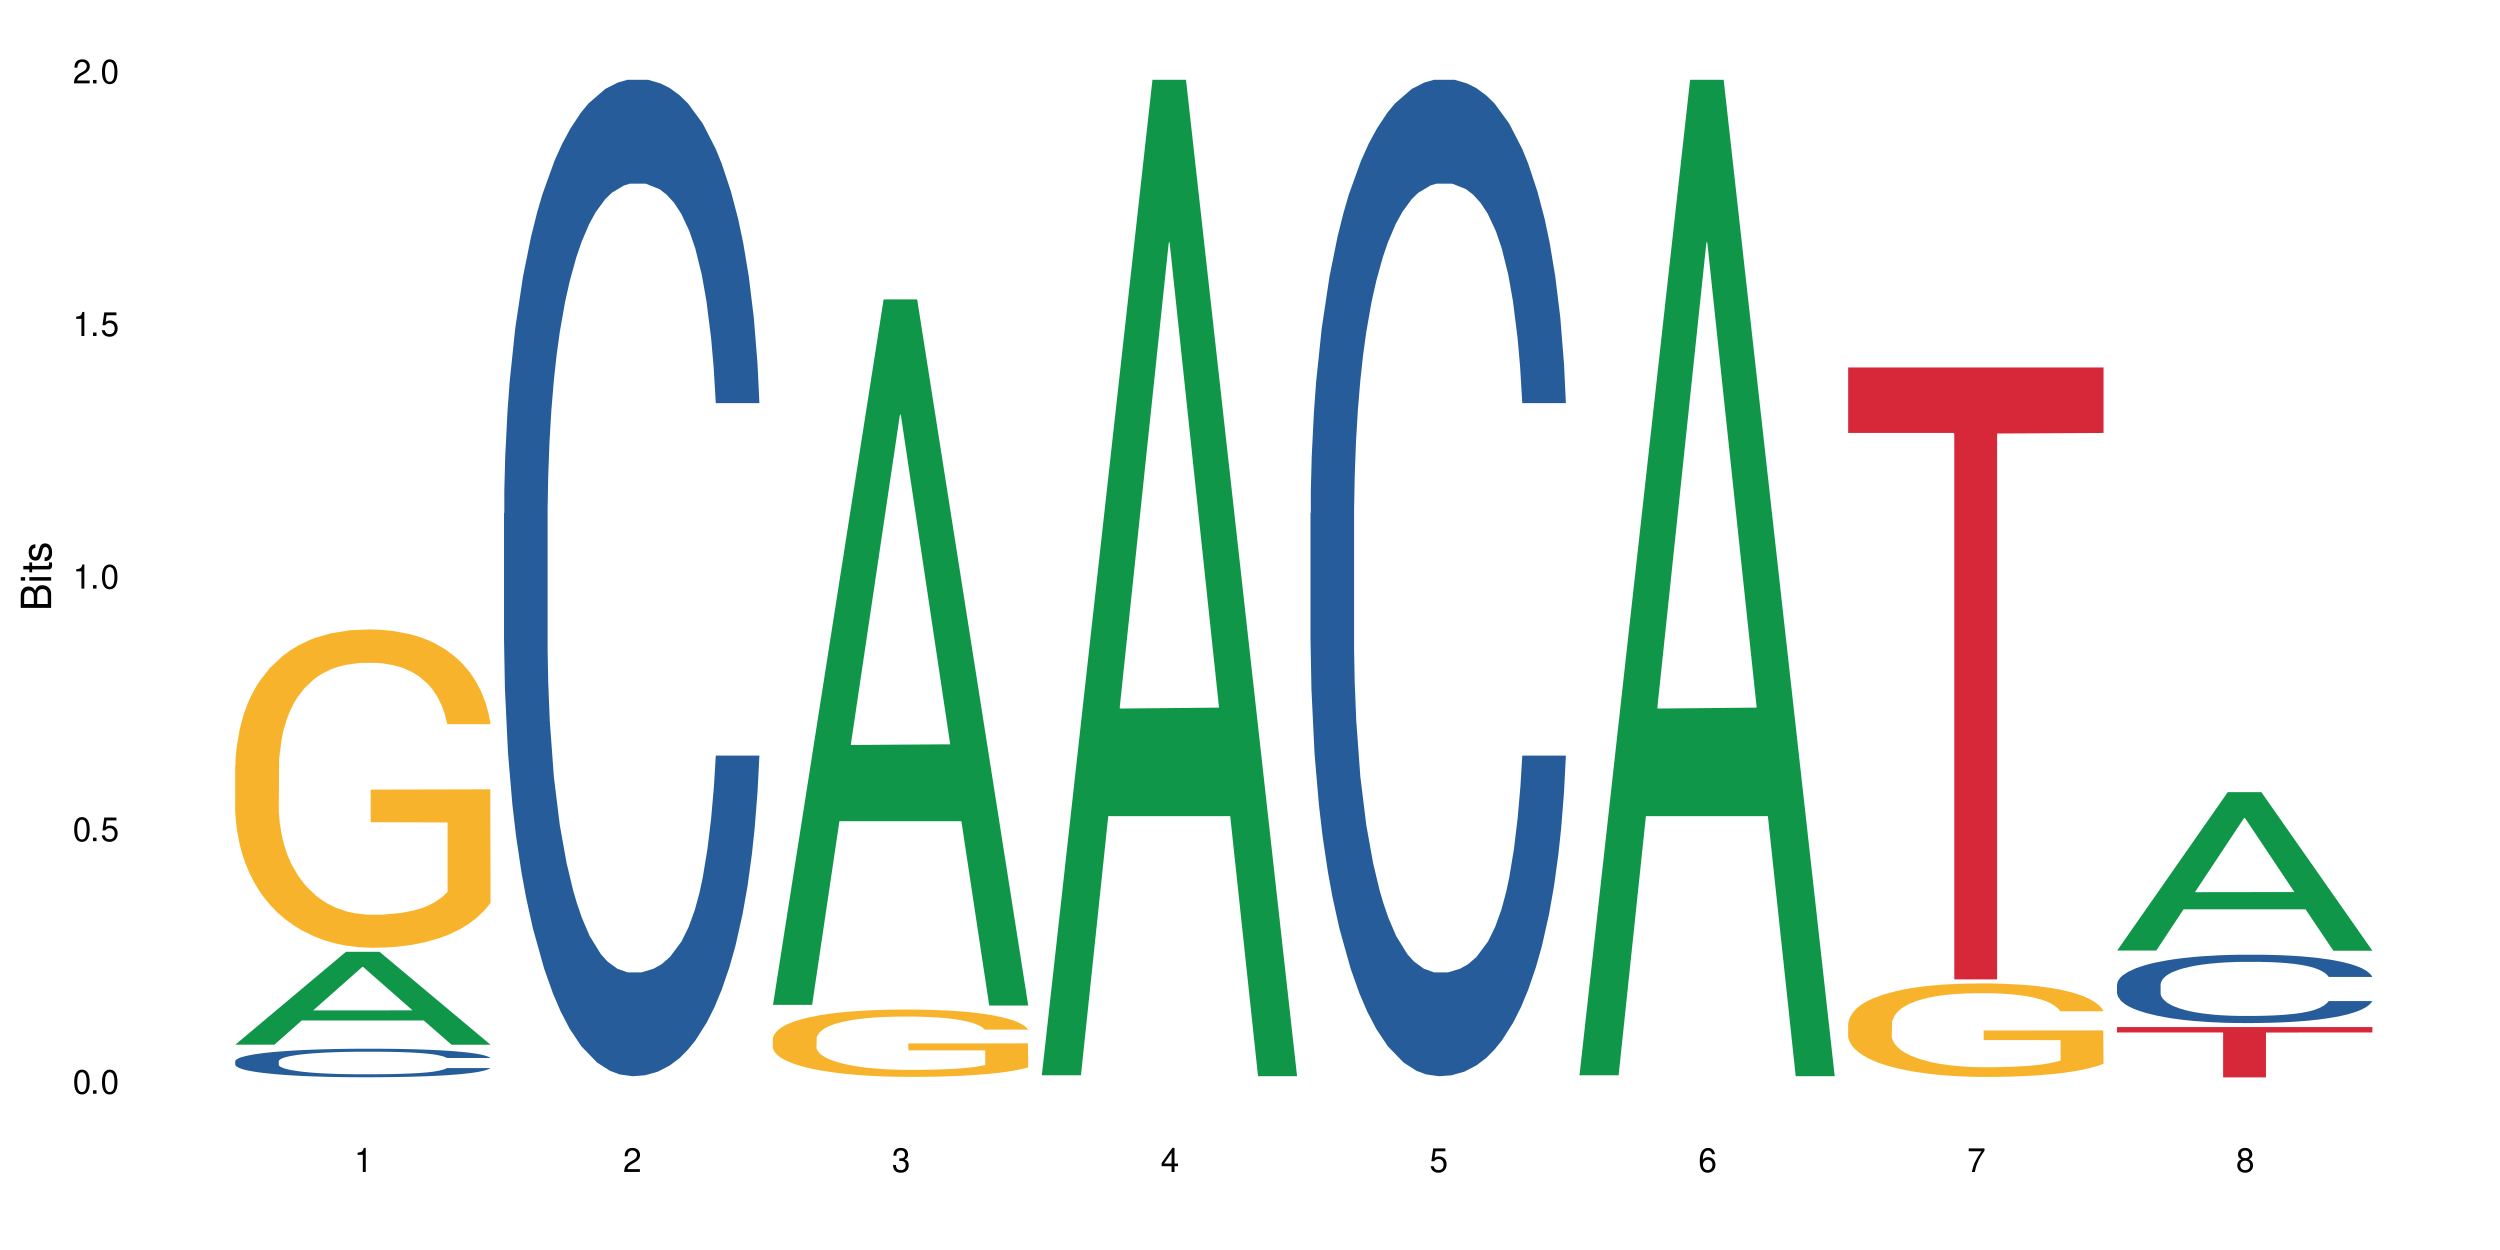 <?xml version="1.0" encoding="UTF-8"?>
<svg xmlns="http://www.w3.org/2000/svg" xmlns:xlink="http://www.w3.org/1999/xlink" width="720" height="360" viewBox="0 0 720 360">
<defs>
<g>
<g id="glyph-0-0">
</g>
<g id="glyph-0-1">
<path d="M 2.641 -6.938 C 2 -6.938 1.422 -6.656 1.078 -6.172 C 0.641 -5.562 0.406 -4.641 0.406 -3.359 C 0.406 -1.016 1.188 0.219 2.641 0.219 C 4.078 0.219 4.859 -1.016 4.859 -3.297 C 4.859 -4.641 4.656 -5.547 4.203 -6.172 C 3.844 -6.656 3.281 -6.938 2.641 -6.938 Z M 2.641 -6.188 C 3.547 -6.188 4 -5.25 4 -3.375 C 4 -1.406 3.562 -0.484 2.625 -0.484 C 1.734 -0.484 1.281 -1.438 1.281 -3.344 C 1.281 -5.25 1.734 -6.188 2.641 -6.188 Z M 2.641 -6.188 "/>
</g>
<g id="glyph-0-2">
<path d="M 1.828 -1 L 0.828 -1 L 0.828 0 L 1.828 0 Z M 1.828 -1 "/>
</g>
<g id="glyph-0-3">
<path d="M 4.562 -6.797 L 1.062 -6.797 L 0.547 -3.094 L 1.328 -3.094 C 1.719 -3.562 2.047 -3.734 2.578 -3.734 C 3.484 -3.734 4.062 -3.109 4.062 -2.094 C 4.062 -1.125 3.484 -0.531 2.578 -0.531 C 1.828 -0.531 1.375 -0.906 1.188 -1.672 L 0.328 -1.672 C 0.453 -1.109 0.547 -0.844 0.75 -0.594 C 1.125 -0.078 1.828 0.219 2.594 0.219 C 3.969 0.219 4.922 -0.781 4.922 -2.219 C 4.922 -3.562 4.031 -4.484 2.719 -4.484 C 2.25 -4.484 1.859 -4.359 1.469 -4.062 L 1.734 -5.969 L 4.562 -5.969 Z M 4.562 -6.797 "/>
</g>
<g id="glyph-0-4">
<path d="M 2.484 -4.938 L 2.484 0 L 3.328 0 L 3.328 -6.938 L 2.766 -6.938 C 2.469 -5.875 2.281 -5.734 0.984 -5.562 L 0.984 -4.938 Z M 2.484 -4.938 "/>
</g>
<g id="glyph-0-5">
<path d="M 4.859 -0.828 L 1.281 -0.828 C 1.359 -1.406 1.672 -1.781 2.5 -2.281 L 3.469 -2.828 C 4.406 -3.344 4.906 -4.062 4.906 -4.906 C 4.906 -5.484 4.672 -6.031 4.266 -6.406 C 3.859 -6.766 3.375 -6.938 2.719 -6.938 C 1.859 -6.938 1.219 -6.625 0.844 -6.031 C 0.609 -5.672 0.5 -5.234 0.484 -4.531 L 1.328 -4.531 C 1.359 -5.016 1.406 -5.281 1.531 -5.516 C 1.75 -5.938 2.188 -6.203 2.703 -6.203 C 3.469 -6.203 4.031 -5.641 4.031 -4.891 C 4.031 -4.344 3.719 -3.859 3.125 -3.516 L 2.234 -3 C 0.812 -2.172 0.406 -1.531 0.328 -0.016 L 4.859 -0.016 Z M 4.859 -0.828 "/>
</g>
<g id="glyph-0-6">
<path d="M 2.125 -3.188 L 2.578 -3.188 C 3.5 -3.188 3.984 -2.766 3.984 -1.922 C 3.984 -1.062 3.469 -0.531 2.594 -0.531 C 1.656 -0.531 1.203 -1 1.156 -2.016 L 0.312 -2.016 C 0.344 -1.453 0.438 -1.094 0.609 -0.781 C 0.953 -0.109 1.625 0.219 2.547 0.219 C 3.953 0.219 4.859 -0.625 4.859 -1.938 C 4.859 -2.828 4.516 -3.297 3.703 -3.594 C 4.344 -3.844 4.656 -4.328 4.656 -5.031 C 4.656 -6.219 3.875 -6.938 2.578 -6.938 C 1.203 -6.938 0.484 -6.172 0.453 -4.703 L 1.297 -4.703 C 1.312 -5.125 1.344 -5.359 1.453 -5.578 C 1.641 -5.969 2.062 -6.203 2.594 -6.203 C 3.344 -6.203 3.797 -5.75 3.797 -5 C 3.797 -4.516 3.609 -4.219 3.25 -4.047 C 3.016 -3.953 2.703 -3.922 2.125 -3.906 Z M 2.125 -3.188 "/>
</g>
<g id="glyph-0-7">
<path d="M 3.141 -1.672 L 3.141 0 L 3.984 0 L 3.984 -1.672 L 4.984 -1.672 L 4.984 -2.438 L 3.984 -2.438 L 3.984 -6.938 L 3.359 -6.938 L 0.266 -2.578 L 0.266 -1.672 Z M 3.141 -2.438 L 1 -2.438 L 3.141 -5.5 Z M 3.141 -2.438 "/>
</g>
<g id="glyph-0-8">
<path d="M 4.781 -5.125 C 4.609 -6.266 3.891 -6.938 2.844 -6.938 C 2.094 -6.938 1.422 -6.578 1.031 -5.953 C 0.594 -5.266 0.406 -4.422 0.406 -3.172 C 0.406 -2 0.578 -1.25 0.984 -0.641 C 1.359 -0.078 1.953 0.219 2.703 0.219 C 3.984 0.219 4.922 -0.75 4.922 -2.094 C 4.922 -3.375 4.062 -4.281 2.844 -4.281 C 2.172 -4.281 1.641 -4.031 1.281 -3.516 C 1.281 -5.234 1.828 -6.188 2.797 -6.188 C 3.391 -6.188 3.797 -5.797 3.938 -5.125 Z M 2.734 -3.531 C 3.547 -3.531 4.062 -2.953 4.062 -2.031 C 4.062 -1.156 3.484 -0.531 2.703 -0.531 C 1.922 -0.531 1.328 -1.188 1.328 -2.078 C 1.328 -2.938 1.906 -3.531 2.734 -3.531 Z M 2.734 -3.531 "/>
</g>
<g id="glyph-0-9">
<path d="M 4.984 -6.797 L 0.438 -6.797 L 0.438 -5.969 L 4.109 -5.969 C 2.5 -3.656 1.828 -2.234 1.328 0 L 2.219 0 C 2.594 -2.172 3.453 -4.047 4.984 -6.094 Z M 4.984 -6.797 "/>
</g>
<g id="glyph-0-10">
<path d="M 3.75 -3.656 C 4.469 -4.094 4.688 -4.438 4.688 -5.078 C 4.688 -6.172 3.844 -6.938 2.641 -6.938 C 1.438 -6.938 0.594 -6.172 0.594 -5.094 C 0.594 -4.438 0.812 -4.094 1.516 -3.656 C 0.734 -3.266 0.359 -2.703 0.359 -1.922 C 0.359 -0.656 1.281 0.219 2.641 0.219 C 3.984 0.219 4.922 -0.656 4.922 -1.922 C 4.922 -2.703 4.531 -3.266 3.75 -3.656 Z M 2.641 -6.188 C 3.359 -6.188 3.812 -5.75 3.812 -5.062 C 3.812 -4.406 3.344 -3.984 2.641 -3.984 C 1.922 -3.984 1.453 -4.406 1.453 -5.078 C 1.453 -5.75 1.922 -6.188 2.641 -6.188 Z M 2.641 -3.266 C 3.484 -3.266 4.062 -2.719 4.062 -1.906 C 4.062 -1.078 3.484 -0.531 2.625 -0.531 C 1.797 -0.531 1.219 -1.094 1.219 -1.906 C 1.219 -2.719 1.781 -3.266 2.641 -3.266 Z M 2.641 -3.266 "/>
</g>
<g id="glyph-1-0">
</g>
<g id="glyph-1-1">
<path d="M 0 -0.953 L 0 -4.891 C 0 -5.719 -0.234 -6.344 -0.734 -6.797 C -1.188 -7.234 -1.812 -7.469 -2.5 -7.469 C -3.547 -7.469 -4.188 -7 -4.625 -5.875 C -4.984 -6.688 -5.625 -7.094 -6.531 -7.094 C -7.172 -7.094 -7.734 -6.859 -8.141 -6.391 C -8.562 -5.922 -8.75 -5.344 -8.75 -4.5 L -8.75 -0.953 Z M -4.984 -2.062 L -7.766 -2.062 L -7.766 -4.219 C -7.766 -4.844 -7.688 -5.203 -7.453 -5.5 C -7.219 -5.812 -6.859 -5.969 -6.375 -5.969 C -5.891 -5.969 -5.531 -5.812 -5.297 -5.5 C -5.062 -5.203 -4.984 -4.844 -4.984 -4.219 Z M -0.984 -2.062 L -4 -2.062 L -4 -4.781 C -4 -5.766 -3.438 -6.359 -2.484 -6.359 C -1.547 -6.359 -0.984 -5.766 -0.984 -4.781 Z M -0.984 -2.062 "/>
</g>
<g id="glyph-1-2">
<path d="M -6.281 -1.797 L -6.281 -0.797 L 0 -0.797 L 0 -1.797 Z M -8.75 -1.797 L -8.75 -0.797 L -7.484 -0.797 L -7.484 -1.797 Z M -8.75 -1.797 "/>
</g>
<g id="glyph-1-3">
<path d="M -6.281 -3.047 L -6.281 -2.016 L -8.016 -2.016 L -8.016 -1.016 L -6.281 -1.016 L -6.281 -0.172 L -5.469 -0.172 L -5.469 -1.016 L -0.719 -1.016 C -0.078 -1.016 0.281 -1.453 0.281 -2.234 C 0.281 -2.5 0.25 -2.719 0.188 -3.047 L -0.641 -3.047 C -0.609 -2.906 -0.594 -2.766 -0.594 -2.562 C -0.594 -2.141 -0.719 -2.016 -1.156 -2.016 L -5.469 -2.016 L -5.469 -3.047 Z M -6.281 -3.047 "/>
</g>
<g id="glyph-1-4">
<path d="M -4.531 -5.25 C -5.766 -5.25 -6.469 -4.422 -6.469 -2.969 C -6.469 -1.516 -5.719 -0.562 -4.547 -0.562 C -3.562 -0.562 -3.094 -1.062 -2.734 -2.562 L -2.516 -3.484 C -2.344 -4.188 -2.094 -4.469 -1.641 -4.469 C -1.047 -4.469 -0.641 -3.875 -0.641 -3 C -0.641 -2.453 -0.797 -2 -1.062 -1.75 C -1.25 -1.594 -1.422 -1.531 -1.875 -1.469 L -1.875 -0.406 C -0.422 -0.453 0.281 -1.266 0.281 -2.922 C 0.281 -4.5 -0.5 -5.516 -1.719 -5.516 C -2.656 -5.516 -3.172 -4.984 -3.469 -3.734 L -3.703 -2.766 C -3.891 -1.953 -4.156 -1.609 -4.594 -1.609 C -5.188 -1.609 -5.547 -2.125 -5.547 -2.938 C -5.547 -3.75 -5.203 -4.172 -4.531 -4.203 Z M -4.531 -5.25 "/>
</g>
</g>
</defs>
<rect x="-72" y="-36" width="864" height="432" fill="rgb(100%, 100%, 100%)" fill-opacity="1"/>
<path fill-rule="nonzero" fill="rgb(6.275%, 58.824%, 28.235%)" fill-opacity="1" d="M 67.73 300.855 L 67.809 300.832 L 99.637 274.117 L 109.301 274.117 L 141.281 300.883 L 130.047 300.883 L 122.031 293.895 L 86.906 293.895 L 79.047 300.855 L 67.73 300.855 L 90.285 291.004 L 118.809 290.98 L 104.586 278.488 L 104.43 278.465 L 104.27 278.539 L 90.207 290.98 L 90.285 291.004 Z M 67.73 300.855 "/>
<path fill-rule="nonzero" fill="rgb(14.51%, 36.078%, 60%)" fill-opacity="1" d="M 67.73 305.609 L 67.82 305.602 L 67.82 305.422 L 68.09 305.137 L 68.719 304.777 L 69.344 304.527 L 70.961 304.086 L 73.203 303.656 L 75.535 303.328 L 77.238 303.133 L 78.766 302.98 L 82.262 302.703 L 84.504 302.562 L 86.926 302.434 L 89.887 302.305 L 92.039 302.23 L 96.883 302.109 L 100.469 302.059 L 103.25 302.035 L 109.262 302.035 L 112.848 302.066 L 115.449 302.102 L 118.32 302.164 L 120.742 302.23 L 124.957 302.395 L 128.727 302.605 L 130.43 302.727 L 133.121 302.961 L 135.184 303.184 L 136.617 303.379 L 138.234 303.656 L 139.668 303.996 L 140.746 304.379 L 141.281 304.699 L 128.727 304.699 L 128.098 304.402 L 127.379 304.168 L 126.035 303.859 L 124.688 303.641 L 122.805 303.426 L 121.102 303.281 L 118.77 303.141 L 116.707 303.051 L 114.555 302.98 L 112.488 302.938 L 108.543 302.891 L 103.969 302.891 L 102.266 302.906 L 98.766 302.965 L 96.883 303.02 L 94.191 303.125 L 92.309 303.223 L 90.066 303.371 L 88.539 303.5 L 86.656 303.695 L 85.312 303.867 L 83.785 304.117 L 82.891 304.305 L 82.082 304.512 L 81.363 304.762 L 80.828 305.023 L 80.469 305.301 L 80.289 305.57 L 80.289 306.734 L 80.469 307.008 L 80.918 307.32 L 82.082 307.781 L 83.785 308.176 L 85.762 308.492 L 87.645 308.719 L 88.719 308.824 L 90.156 308.945 L 92.398 309.094 L 95.629 309.242 L 97.512 309.305 L 100.383 309.363 L 103.34 309.395 L 107.289 309.395 L 110.785 309.363 L 113.117 309.328 L 115.539 309.266 L 118.859 309.137 L 120.922 309.02 L 122.715 308.875 L 124.062 308.734 L 124.957 308.613 L 126.305 308.379 L 127.379 308.125 L 128.188 307.863 L 128.727 307.605 L 141.281 307.605 L 140.746 307.906 L 139.938 308.199 L 139.129 308.418 L 137.875 308.68 L 136.441 308.914 L 134.375 309.176 L 132.672 309.348 L 130.43 309.535 L 128.367 309.68 L 126.125 309.809 L 122.805 309.957 L 120.652 310.031 L 118.32 310.102 L 115.539 310.16 L 112.043 310.211 L 108.273 310.242 L 104.777 310.25 L 101.008 310.234 L 98.227 310.203 L 94.551 310.137 L 89.977 310.004 L 86.656 309.859 L 84.055 309.715 L 81.812 309.566 L 79.301 309.363 L 76.074 309.035 L 74.098 308.777 L 72.754 308.566 L 71.23 308.273 L 70.152 308.012 L 68.898 307.594 L 68 307.059 L 67.73 306.645 Z M 67.73 305.609 "/>
<path fill-rule="nonzero" fill="rgb(96.863%, 70.196%, 16.863%)" fill-opacity="1" d="M 67.73 220.543 L 67.82 220.461 L 67.82 218.785 L 68.18 215.016 L 69.078 209.824 L 70.242 205.555 L 71.5 202.207 L 72.305 200.449 L 73.652 197.934 L 74.816 196.094 L 77.777 192.324 L 81.543 188.809 L 83.609 187.301 L 85.941 185.879 L 89.258 184.285 L 90.785 183.699 L 95.449 182.359 L 100.738 181.523 L 106.57 181.273 L 109.262 181.355 L 112.938 181.691 L 117.961 182.613 L 120.832 183.449 L 123.074 184.285 L 125.406 185.375 L 128.277 187.051 L 130.969 189.059 L 133.121 191.07 L 135.273 193.582 L 137.066 196.262 L 138.594 199.191 L 139.938 202.707 L 140.746 205.641 L 141.281 208.57 L 128.816 208.57 L 128.098 205.641 L 127.289 203.379 L 125.945 200.613 L 124.598 198.605 L 123.254 197.016 L 120.742 194.836 L 118.59 193.496 L 115.898 192.324 L 113.297 191.57 L 110.336 191.07 L 108.543 190.902 L 103.789 190.902 L 99.484 191.488 L 96.973 192.156 L 95.18 192.828 L 92.668 194.082 L 91.141 195.09 L 90.246 195.758 L 87.555 198.355 L 85.762 200.699 L 84.773 202.289 L 83.52 204.801 L 82.621 207.062 L 81.633 210.41 L 81.098 212.926 L 80.379 218.617 L 80.289 233.691 L 80.559 236.871 L 81.098 240.305 L 81.812 243.32 L 82.891 246.504 L 83.965 248.93 L 85.852 252.195 L 87.465 254.375 L 88.719 255.797 L 91.141 258.059 L 92.129 258.812 L 94.461 260.32 L 96.883 261.492 L 99.844 262.496 L 102.086 263 L 105.672 263.418 L 110.246 263.418 L 115.629 262.914 L 119.039 262.246 L 121.371 261.574 L 122.895 260.988 L 124.777 260.066 L 126.125 259.23 L 127.379 258.309 L 128.906 256.887 L 128.906 236.871 L 106.75 236.789 L 106.75 227.41 L 141.195 227.328 L 141.281 260.066 L 139.398 262.328 L 137.066 264.504 L 134.824 266.18 L 132.492 267.605 L 129.176 269.195 L 126.484 270.199 L 122.355 271.371 L 118.59 272.125 L 114.645 272.629 L 111.145 272.879 L 107.02 272.961 L 103.34 272.797 L 99.395 272.293 L 96.254 271.621 L 93.383 270.785 L 90.516 269.695 L 86.926 267.938 L 84.594 266.516 L 82.172 264.758 L 79.75 262.664 L 77.598 260.402 L 76.164 258.645 L 74.727 256.633 L 73.203 254.121 L 71.766 251.273 L 70.691 248.68 L 69.703 245.75 L 68.988 242.984 L 68.27 239.219 L 67.91 236.203 L 67.73 233.605 Z M 67.73 220.543 "/>
<path fill-rule="nonzero" fill="rgb(14.51%, 36.078%, 60%)" fill-opacity="1" d="M 145.156 147.848 L 145.242 147.586 L 145.242 141.293 L 145.512 131.324 L 146.141 118.734 L 146.77 110.078 L 148.383 94.602 L 150.625 79.652 L 152.957 68.109 L 154.664 61.289 L 156.188 56.043 L 159.684 46.336 L 161.93 41.355 L 164.352 36.895 L 167.309 32.438 L 169.461 29.812 L 174.305 25.617 L 177.895 23.781 L 180.676 22.992 L 186.684 22.992 L 190.273 24.043 L 192.875 25.355 L 195.742 27.453 L 198.164 29.812 L 202.383 35.582 L 206.148 42.93 L 207.852 47.125 L 210.543 55.258 L 212.605 63.125 L 214.043 69.945 L 215.656 79.652 L 217.094 91.453 L 218.168 104.832 L 218.707 116.109 L 206.148 116.109 L 205.52 105.617 L 204.805 97.488 L 203.457 86.734 L 202.113 79.125 L 200.23 71.52 L 198.523 66.535 L 196.191 61.551 L 194.129 58.402 L 191.977 56.043 L 189.914 54.469 L 185.969 52.895 L 181.391 52.895 L 179.688 53.422 L 176.191 55.52 L 174.305 57.355 L 171.613 61.027 L 169.73 64.438 L 167.488 69.684 L 165.965 74.141 L 164.082 80.961 L 162.734 86.996 L 161.211 95.652 L 160.312 102.207 L 159.508 109.555 L 158.789 118.211 L 158.25 127.391 L 157.891 137.094 L 157.711 146.539 L 157.711 187.195 L 157.891 196.637 L 158.34 207.656 L 159.508 223.656 L 161.211 237.559 L 163.184 248.574 L 165.066 256.441 L 166.145 260.113 L 167.578 264.312 L 169.82 269.559 L 173.051 274.805 L 174.934 276.902 L 177.805 279 L 180.766 280.051 L 184.711 280.051 L 188.211 279 L 190.543 277.691 L 192.965 275.59 L 196.281 271.133 L 198.344 266.934 L 200.141 261.953 L 201.484 256.969 L 202.383 252.77 L 203.727 244.641 L 204.805 235.723 L 205.609 226.539 L 206.148 217.621 L 218.707 217.621 L 218.168 228.113 L 217.359 238.344 L 216.555 245.949 L 215.297 255.133 L 213.863 263.262 L 211.801 272.445 L 210.094 278.477 L 207.852 285.035 L 205.789 290.02 L 203.547 294.477 L 200.23 299.723 L 198.074 302.348 L 195.742 304.707 L 192.965 306.805 L 189.465 308.641 L 185.699 309.691 L 182.199 309.953 L 178.434 309.43 L 175.652 308.379 L 171.973 306.02 L 167.398 301.297 L 164.082 296.312 L 161.48 291.328 L 159.238 286.082 L 156.727 279 L 153.496 267.461 L 151.523 258.543 L 150.176 251.195 L 148.652 240.969 L 147.574 231.785 L 146.32 217.098 L 145.422 198.473 L 145.156 184.047 Z M 145.156 147.848 "/>
<path fill-rule="nonzero" fill="rgb(6.275%, 58.824%, 28.235%)" fill-opacity="1" d="M 222.578 289.406 L 222.656 289.215 L 254.48 86.234 L 264.148 86.234 L 296.129 289.594 L 284.895 289.594 L 276.879 236.512 L 241.75 236.512 L 233.895 289.406 L 222.578 289.406 L 245.129 214.551 L 273.656 214.359 L 259.434 119.461 L 259.273 119.27 L 259.117 119.84 L 245.051 214.359 L 245.129 214.551 Z M 222.578 289.406 "/>
<path fill-rule="nonzero" fill="rgb(96.863%, 70.196%, 16.863%)" fill-opacity="1" d="M 222.578 299.055 L 222.668 299.035 L 222.668 298.684 L 223.027 297.887 L 223.922 296.789 L 225.09 295.883 L 226.344 295.176 L 227.152 294.805 L 228.496 294.273 L 229.664 293.883 L 232.625 293.086 L 236.391 292.344 L 238.453 292.023 L 240.785 291.723 L 244.105 291.387 L 245.629 291.262 L 250.293 290.98 L 255.586 290.801 L 261.418 290.75 L 264.109 290.766 L 267.785 290.84 L 272.809 291.031 L 275.68 291.211 L 277.922 291.387 L 280.254 291.617 L 283.125 291.973 L 285.816 292.395 L 287.969 292.82 L 290.121 293.352 L 291.914 293.918 L 293.438 294.539 L 294.785 295.281 L 295.59 295.902 L 296.129 296.523 L 283.66 296.523 L 282.945 295.902 L 282.137 295.426 L 280.793 294.84 L 279.445 294.414 L 278.102 294.078 L 275.59 293.617 L 273.438 293.336 L 270.746 293.086 L 268.145 292.926 L 265.184 292.82 L 263.391 292.785 L 258.637 292.785 L 254.332 292.91 L 251.82 293.051 L 250.023 293.191 L 247.512 293.457 L 245.988 293.672 L 245.094 293.812 L 242.402 294.363 L 240.605 294.859 L 239.621 295.195 L 238.363 295.727 L 237.469 296.203 L 236.48 296.91 L 235.941 297.441 L 235.227 298.648 L 235.137 301.836 L 235.406 302.508 L 235.941 303.234 L 236.66 303.871 L 237.738 304.543 L 238.812 305.059 L 240.695 305.746 L 242.312 306.207 L 243.566 306.508 L 245.988 306.988 L 246.977 307.148 L 249.309 307.465 L 251.73 307.715 L 254.691 307.926 L 256.934 308.031 L 260.52 308.121 L 265.094 308.121 L 270.477 308.016 L 273.887 307.871 L 276.219 307.73 L 277.742 307.605 L 279.625 307.414 L 280.973 307.234 L 282.227 307.039 L 283.75 306.738 L 283.75 302.508 L 261.598 302.488 L 261.598 300.508 L 296.039 300.488 L 296.129 307.414 L 294.246 307.891 L 291.914 308.352 L 289.672 308.707 L 287.34 309.008 L 284.02 309.344 L 281.328 309.555 L 277.203 309.805 L 273.438 309.961 L 269.488 310.07 L 265.992 310.121 L 261.867 310.141 L 258.188 310.105 L 254.242 309.996 L 251.102 309.855 L 248.23 309.68 L 245.359 309.449 L 241.773 309.078 L 239.441 308.777 L 237.02 308.402 L 234.598 307.961 L 232.445 307.484 L 231.008 307.113 L 229.574 306.688 L 228.051 306.156 L 226.613 305.555 L 225.539 305.004 L 224.551 304.383 L 223.832 303.801 L 223.117 303.004 L 222.758 302.367 L 222.578 301.816 Z M 222.578 299.055 "/>
<path fill-rule="nonzero" fill="rgb(6.275%, 58.824%, 28.235%)" fill-opacity="1" d="M 300 309.684 L 300.078 309.414 L 331.906 22.992 L 341.57 22.992 L 373.555 309.953 L 362.316 309.953 L 354.301 235.047 L 319.176 235.047 L 311.316 309.684 L 300 309.684 L 322.555 204.062 L 351.078 203.793 L 336.855 69.875 L 336.699 69.605 L 336.543 70.414 L 322.477 203.793 L 322.555 204.062 Z M 300 309.684 "/>
<path fill-rule="nonzero" fill="rgb(14.51%, 36.078%, 60%)" fill-opacity="1" d="M 377.426 147.848 L 377.516 147.586 L 377.516 141.293 L 377.781 131.324 L 378.41 118.734 L 379.039 110.078 L 380.652 94.602 L 382.895 79.652 L 385.227 68.109 L 386.934 61.289 L 388.457 56.043 L 391.957 46.336 L 394.199 41.355 L 396.621 36.895 L 399.578 32.438 L 401.734 29.812 L 406.574 25.617 L 410.164 23.781 L 412.945 22.992 L 418.953 22.992 L 422.543 24.043 L 425.145 25.355 L 428.016 27.453 L 430.438 29.812 L 434.652 35.582 L 438.418 42.93 L 440.125 47.125 L 442.812 55.258 L 444.879 63.125 L 446.312 69.945 L 447.926 79.652 L 449.363 91.453 L 450.438 104.832 L 450.977 116.109 L 438.418 116.109 L 437.789 105.617 L 437.074 97.488 L 435.727 86.734 L 434.383 79.125 L 432.5 71.52 L 430.793 66.535 L 428.461 61.551 L 426.398 58.402 L 424.246 56.043 L 422.184 54.469 L 418.238 52.895 L 413.664 52.895 L 411.957 53.422 L 408.461 55.52 L 406.574 57.355 L 403.887 61.027 L 402 64.438 L 399.758 69.684 L 398.234 74.141 L 396.352 80.961 L 395.004 86.996 L 393.48 95.652 L 392.582 102.207 L 391.777 109.555 L 391.059 118.211 L 390.52 127.391 L 390.16 137.094 L 389.98 146.539 L 389.98 187.195 L 390.16 196.637 L 390.609 207.656 L 391.777 223.656 L 393.48 237.559 L 395.453 248.574 L 397.336 256.441 L 398.414 260.113 L 399.848 264.312 L 402.09 269.559 L 405.32 274.805 L 407.203 276.902 L 410.074 279 L 413.035 280.051 L 416.98 280.051 L 420.48 279 L 422.812 277.691 L 425.234 275.59 L 428.551 271.133 L 430.613 266.934 L 432.41 261.953 L 433.754 256.969 L 434.652 252.77 L 435.996 244.641 L 437.074 235.723 L 437.879 226.539 L 438.418 217.621 L 450.977 217.621 L 450.438 228.113 L 449.633 238.344 L 448.824 245.949 L 447.566 255.133 L 446.133 263.262 L 444.07 272.445 L 442.367 278.477 L 440.125 285.035 L 438.059 290.02 L 435.816 294.477 L 432.5 299.723 L 430.348 302.348 L 428.016 304.707 L 425.234 306.805 L 421.734 308.641 L 417.969 309.691 L 414.469 309.953 L 410.703 309.43 L 407.922 308.379 L 404.242 306.02 L 399.668 301.297 L 396.352 296.312 L 393.75 291.328 L 391.508 286.082 L 388.996 279 L 385.766 267.461 L 383.793 258.543 L 382.449 251.195 L 380.922 240.969 L 379.848 231.785 L 378.59 217.098 L 377.695 198.473 L 377.426 184.047 Z M 377.426 147.848 "/>
<path fill-rule="nonzero" fill="rgb(6.275%, 58.824%, 28.235%)" fill-opacity="1" d="M 454.848 309.684 L 454.926 309.414 L 486.75 22.992 L 496.418 22.992 L 528.398 309.953 L 517.164 309.953 L 509.148 235.047 L 474.023 235.047 L 466.164 309.684 L 454.848 309.684 L 477.402 204.062 L 505.926 203.793 L 491.703 69.875 L 491.547 69.605 L 491.387 70.414 L 477.32 203.793 L 477.402 204.062 Z M 454.848 309.684 "/>
<path fill-rule="nonzero" fill="rgb(96.863%, 70.196%, 16.863%)" fill-opacity="1" d="M 532.27 294.758 L 532.359 294.734 L 532.359 294.242 L 532.719 293.137 L 533.617 291.609 L 534.781 290.355 L 536.039 289.371 L 536.844 288.855 L 538.191 288.117 L 539.355 287.574 L 542.316 286.469 L 546.086 285.438 L 548.148 284.992 L 550.48 284.574 L 553.797 284.109 L 555.324 283.938 L 559.988 283.543 L 565.281 283.297 L 571.109 283.223 L 573.801 283.246 L 577.48 283.344 L 582.5 283.617 L 585.371 283.863 L 587.613 284.109 L 589.945 284.426 L 592.816 284.918 L 595.508 285.512 L 597.66 286.102 L 599.812 286.84 L 601.609 287.625 L 603.133 288.484 L 604.477 289.52 L 605.285 290.379 L 605.824 291.242 L 593.355 291.242 L 592.637 290.379 L 591.832 289.715 L 590.484 288.906 L 589.141 288.312 L 587.793 287.848 L 585.281 287.207 L 583.129 286.812 L 580.438 286.469 L 577.836 286.246 L 574.879 286.102 L 573.082 286.051 L 568.328 286.051 L 564.023 286.223 L 561.512 286.422 L 559.719 286.617 L 557.207 286.984 L 555.684 287.281 L 554.785 287.477 L 552.094 288.242 L 550.301 288.93 L 549.312 289.395 L 548.059 290.133 L 547.16 290.797 L 546.176 291.781 L 545.637 292.52 L 544.918 294.191 L 544.828 298.621 L 545.098 299.555 L 545.637 300.562 L 546.355 301.449 L 547.43 302.383 L 548.508 303.098 L 550.391 304.059 L 552.004 304.695 L 553.262 305.113 L 555.684 305.777 L 556.668 306 L 559 306.441 L 561.422 306.789 L 564.383 307.082 L 566.625 307.23 L 570.215 307.352 L 574.789 307.352 L 580.168 307.207 L 583.578 307.008 L 585.91 306.812 L 587.434 306.641 L 589.32 306.367 L 590.664 306.125 L 591.922 305.852 L 593.445 305.434 L 593.445 299.555 L 571.289 299.531 L 571.289 296.777 L 605.734 296.75 L 605.824 306.367 L 603.941 307.035 L 601.609 307.672 L 599.363 308.164 L 597.031 308.582 L 593.715 309.051 L 591.023 309.344 L 586.898 309.691 L 583.129 309.91 L 579.184 310.059 L 575.684 310.133 L 571.559 310.156 L 567.883 310.109 L 563.934 309.961 L 560.797 309.762 L 557.926 309.52 L 555.055 309.199 L 551.465 308.68 L 549.133 308.262 L 546.711 307.746 L 544.289 307.133 L 542.137 306.469 L 540.703 305.949 L 539.266 305.359 L 537.742 304.621 L 536.309 303.785 L 535.23 303.023 L 534.246 302.164 L 533.527 301.352 L 532.809 300.246 L 532.449 299.359 L 532.27 298.598 Z M 532.27 294.758 "/>
<path fill-rule="nonzero" fill="rgb(83.922%, 15.686%, 22.353%)" fill-opacity="1" d="M 532.27 105.824 L 605.824 105.824 L 605.824 124.691 L 575.168 124.855 L 575.168 282.066 L 562.836 282.066 L 562.836 125.02 L 562.656 124.691 L 532.27 124.691 Z M 532.27 105.824 "/>
<path fill-rule="nonzero" fill="rgb(6.275%, 58.824%, 28.235%)" fill-opacity="1" d="M 609.695 273.762 L 609.773 273.719 L 641.598 228.129 L 651.266 228.129 L 683.246 273.805 L 672.008 273.805 L 663.996 261.883 L 628.867 261.883 L 621.012 273.762 L 609.695 273.762 L 632.246 256.949 L 660.773 256.906 L 646.551 235.594 L 646.391 235.551 L 646.234 235.68 L 632.168 256.906 L 632.246 256.949 Z M 609.695 273.762 "/>
<path fill-rule="nonzero" fill="rgb(14.51%, 36.078%, 60%)" fill-opacity="1" d="M 609.695 283.523 L 609.785 283.508 L 609.785 283.074 L 610.055 282.391 L 610.68 281.527 L 611.309 280.934 L 612.922 279.871 L 615.164 278.844 L 617.5 278.055 L 619.203 277.586 L 620.727 277.227 L 624.227 276.559 L 626.469 276.219 L 628.891 275.914 L 631.852 275.605 L 634.004 275.426 L 638.848 275.137 L 642.434 275.012 L 645.215 274.957 L 651.223 274.957 L 654.812 275.031 L 657.414 275.121 L 660.285 275.266 L 662.707 275.426 L 666.922 275.82 L 670.688 276.324 L 672.395 276.613 L 675.086 277.172 L 677.148 277.711 L 678.582 278.18 L 680.195 278.844 L 681.633 279.656 L 682.707 280.574 L 683.246 281.348 L 670.688 281.348 L 670.062 280.629 L 669.344 280.07 L 667.996 279.332 L 666.652 278.809 L 664.77 278.289 L 663.066 277.945 L 660.734 277.605 L 658.668 277.387 L 656.516 277.227 L 654.453 277.117 L 650.508 277.012 L 645.934 277.012 L 644.227 277.047 L 640.73 277.191 L 638.848 277.316 L 636.156 277.566 L 634.273 277.801 L 632.027 278.16 L 630.504 278.469 L 628.621 278.938 L 627.273 279.348 L 625.75 279.941 L 624.852 280.395 L 624.047 280.898 L 623.328 281.492 L 622.789 282.121 L 622.43 282.785 L 622.254 283.434 L 622.254 286.223 L 622.43 286.871 L 622.879 287.629 L 624.047 288.727 L 625.75 289.68 L 627.723 290.434 L 629.605 290.977 L 630.684 291.227 L 632.117 291.516 L 634.363 291.875 L 637.59 292.234 L 639.473 292.379 L 642.344 292.523 L 645.305 292.594 L 649.25 292.594 L 652.75 292.523 L 655.082 292.434 L 657.504 292.289 L 660.82 291.984 L 662.887 291.695 L 664.68 291.352 L 666.023 291.012 L 666.922 290.723 L 668.266 290.164 L 669.344 289.555 L 670.152 288.922 L 670.688 288.312 L 683.246 288.312 L 682.707 289.031 L 681.902 289.734 L 681.094 290.254 L 679.84 290.887 L 678.402 291.441 L 676.34 292.074 L 674.637 292.488 L 672.395 292.938 L 670.332 293.277 L 668.086 293.586 L 664.77 293.945 L 662.617 294.125 L 660.285 294.285 L 657.504 294.43 L 654.004 294.555 L 650.238 294.629 L 646.738 294.645 L 642.973 294.609 L 640.191 294.539 L 636.516 294.375 L 631.941 294.051 L 628.621 293.711 L 626.02 293.367 L 623.777 293.008 L 621.266 292.523 L 618.035 291.73 L 616.062 291.117 L 614.719 290.613 L 613.191 289.914 L 612.117 289.285 L 610.859 288.277 L 609.965 286.996 L 609.695 286.008 Z M 609.695 283.523 "/>
<path fill-rule="nonzero" fill="rgb(83.922%, 15.686%, 22.353%)" fill-opacity="1" d="M 609.695 295.801 L 683.246 295.801 L 683.246 297.352 L 652.594 297.363 L 652.594 310.289 L 640.258 310.289 L 640.258 297.379 L 640.082 297.352 L 609.695 297.352 Z M 609.695 295.801 "/>
<g fill="rgb(0%, 0%, 0%)" fill-opacity="1">
<use xlink:href="#glyph-0-1" x="20.965" y="314.993"/>
<use xlink:href="#glyph-0-2" x="25.965" y="314.993"/>
<use xlink:href="#glyph-0-1" x="28.965" y="314.993"/>
</g>
<g fill="rgb(0%, 0%, 0%)" fill-opacity="1">
<use xlink:href="#glyph-0-1" x="20.965" y="242.251"/>
<use xlink:href="#glyph-0-2" x="25.965" y="242.251"/>
<use xlink:href="#glyph-0-3" x="28.965" y="242.251"/>
</g>
<g fill="rgb(0%, 0%, 0%)" fill-opacity="1">
<use xlink:href="#glyph-0-4" x="20.965" y="169.509"/>
<use xlink:href="#glyph-0-2" x="25.965" y="169.509"/>
<use xlink:href="#glyph-0-1" x="28.965" y="169.509"/>
</g>
<g fill="rgb(0%, 0%, 0%)" fill-opacity="1">
<use xlink:href="#glyph-0-4" x="20.965" y="96.767"/>
<use xlink:href="#glyph-0-2" x="25.965" y="96.767"/>
<use xlink:href="#glyph-0-3" x="28.965" y="96.767"/>
</g>
<g fill="rgb(0%, 0%, 0%)" fill-opacity="1">
<use xlink:href="#glyph-0-5" x="20.965" y="24.024"/>
<use xlink:href="#glyph-0-2" x="25.965" y="24.024"/>
<use xlink:href="#glyph-0-1" x="28.965" y="24.024"/>
</g>
<g fill="rgb(0%, 0%, 0%)" fill-opacity="1">
<use xlink:href="#glyph-0-4" x="102.008" y="337.532"/>
</g>
<g fill="rgb(0%, 0%, 0%)" fill-opacity="1">
<use xlink:href="#glyph-0-5" x="179.43" y="337.532"/>
</g>
<g fill="rgb(0%, 0%, 0%)" fill-opacity="1">
<use xlink:href="#glyph-0-6" x="256.855" y="337.532"/>
</g>
<g fill="rgb(0%, 0%, 0%)" fill-opacity="1">
<use xlink:href="#glyph-0-7" x="334.277" y="337.532"/>
</g>
<g fill="rgb(0%, 0%, 0%)" fill-opacity="1">
<use xlink:href="#glyph-0-3" x="411.699" y="337.532"/>
</g>
<g fill="rgb(0%, 0%, 0%)" fill-opacity="1">
<use xlink:href="#glyph-0-8" x="489.125" y="337.532"/>
</g>
<g fill="rgb(0%, 0%, 0%)" fill-opacity="1">
<use xlink:href="#glyph-0-9" x="566.547" y="337.532"/>
</g>
<g fill="rgb(0%, 0%, 0%)" fill-opacity="1">
<use xlink:href="#glyph-0-10" x="643.969" y="337.532"/>
</g>
<g fill="rgb(0%, 0%, 0%)" fill-opacity="1">
<use xlink:href="#glyph-1-1" x="14.725" y="176.012"/>
<use xlink:href="#glyph-1-2" x="14.725" y="168.012"/>
<use xlink:href="#glyph-1-3" x="14.725" y="165.012"/>
<use xlink:href="#glyph-1-4" x="14.725" y="162.012"/>
</g>
</svg>
